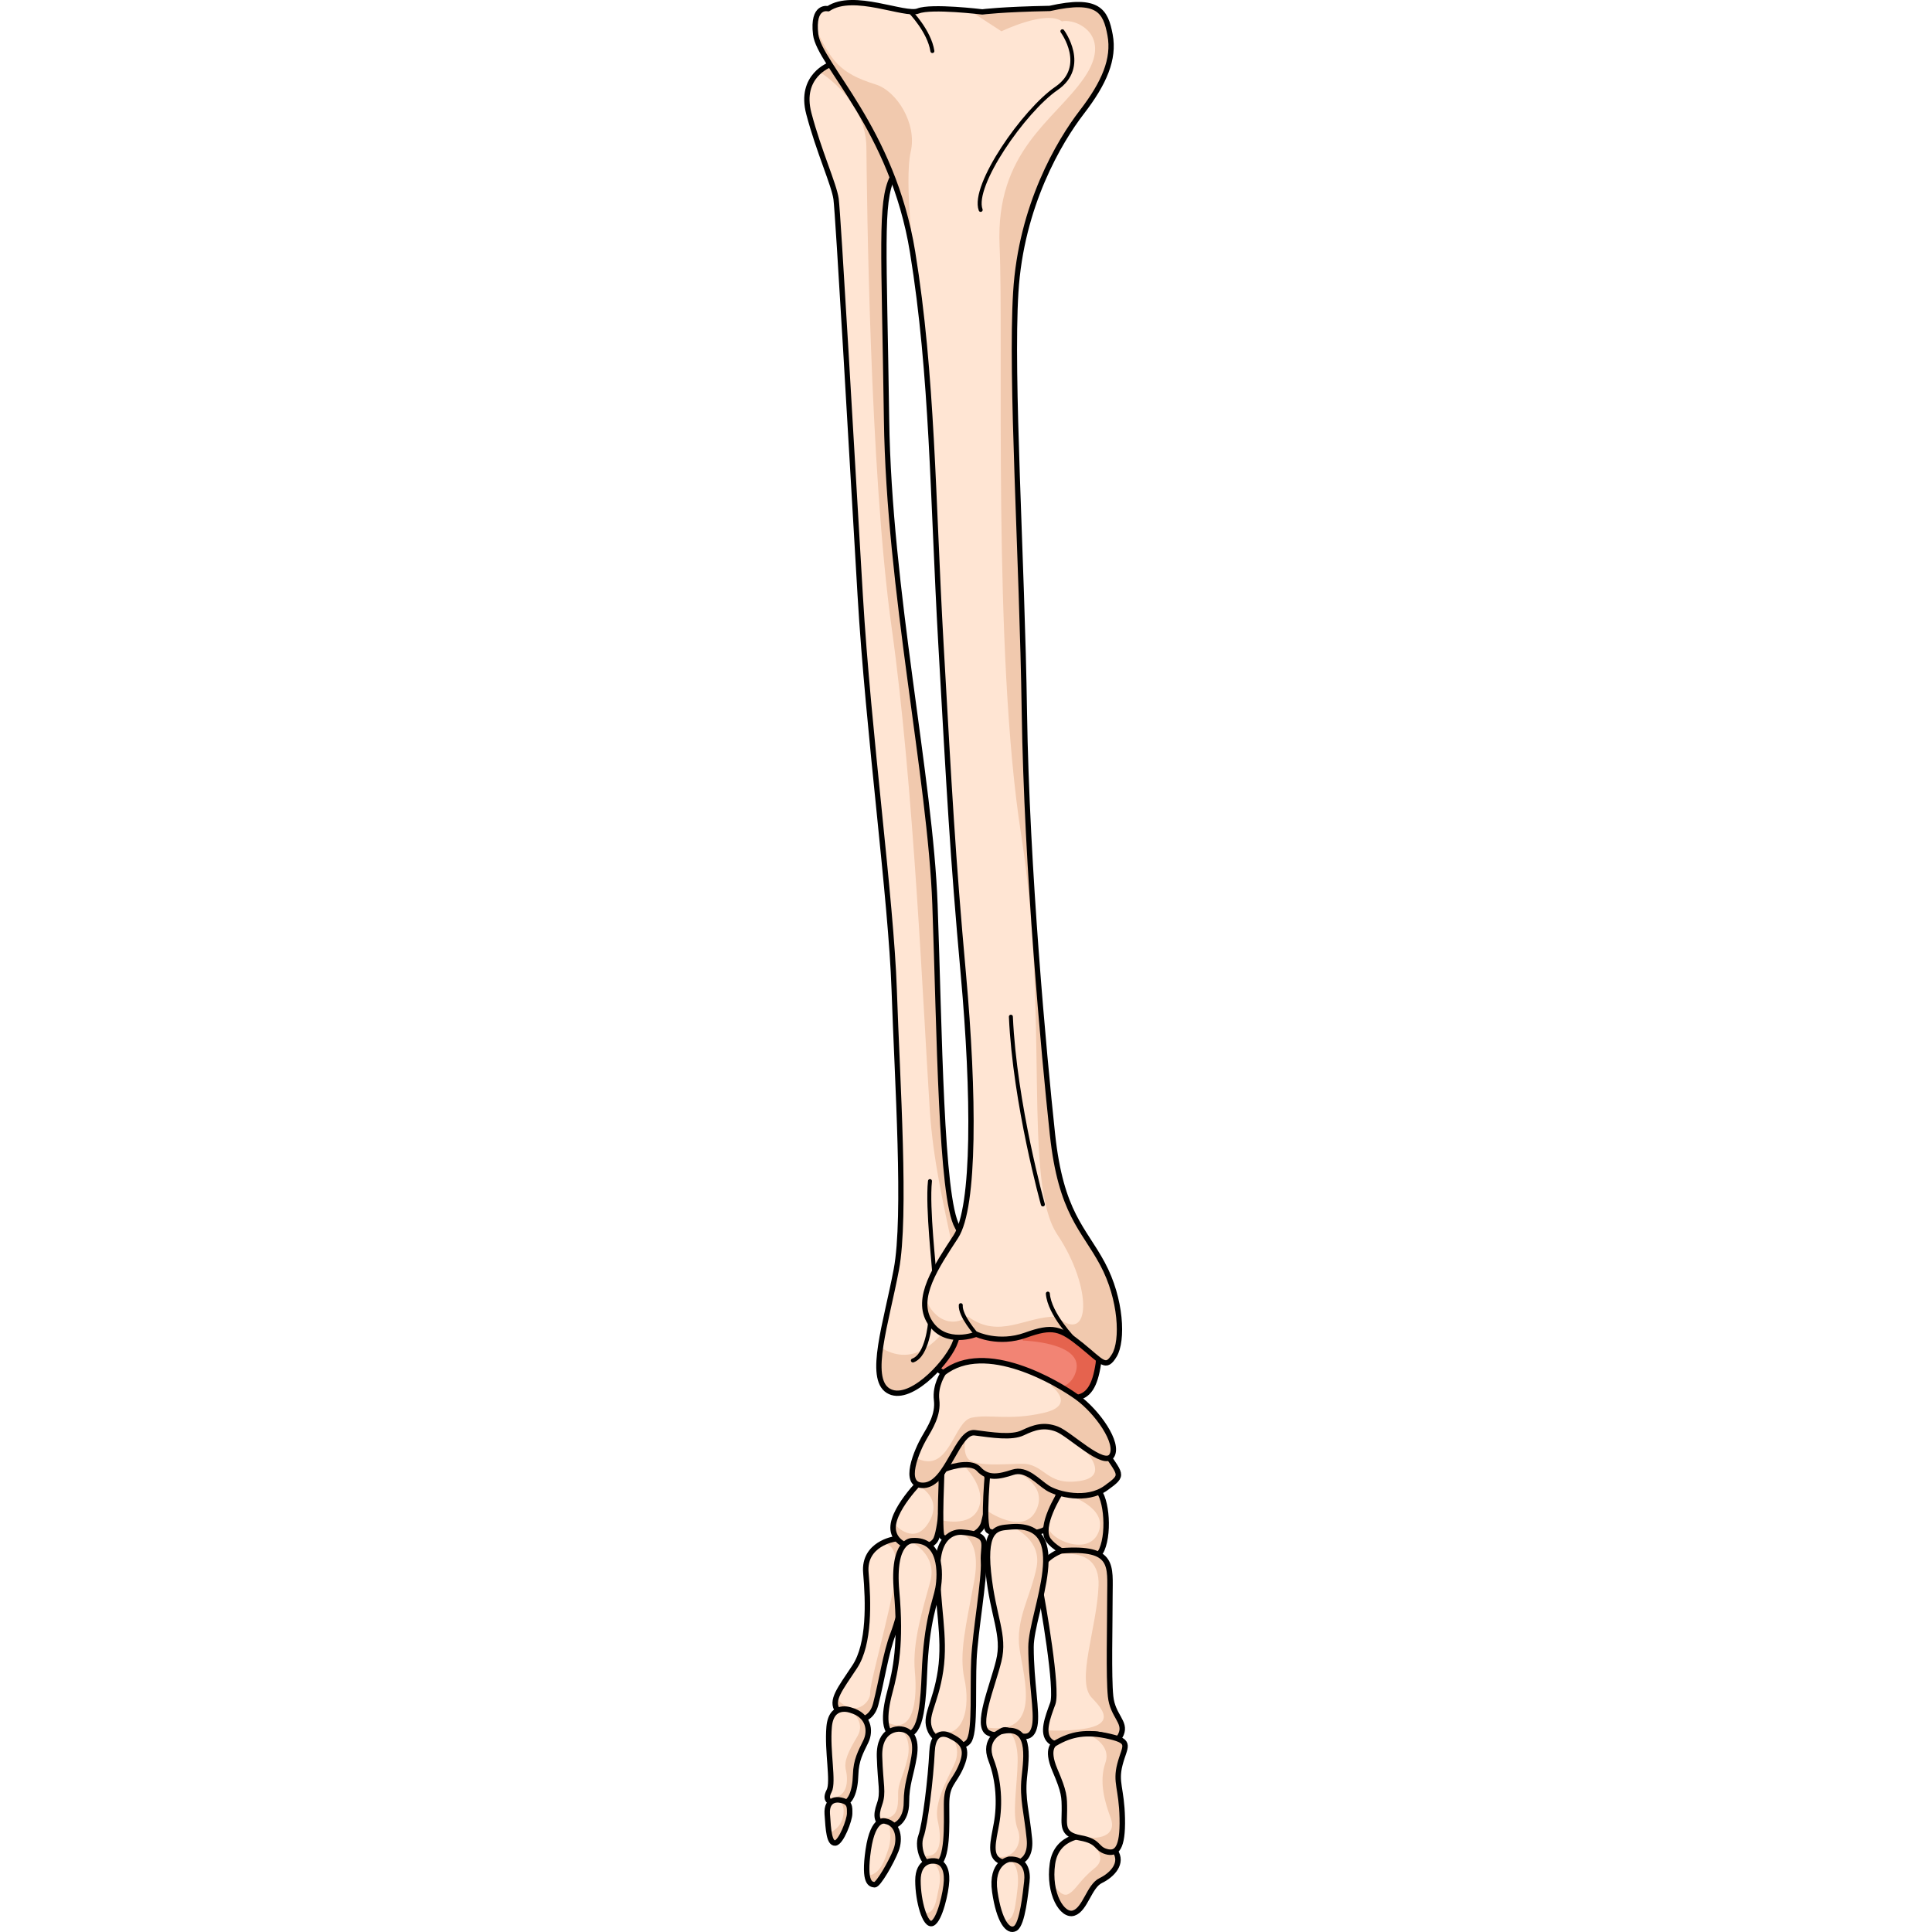 <?xml version="1.0" encoding="utf-8"?>
<!-- Created by: Science Figures, www.sciencefigures.org, Generator: Science Figures Editor -->
<!DOCTYPE svg PUBLIC "-//W3C//DTD SVG 1.1//EN" "http://www.w3.org/Graphics/SVG/1.1/DTD/svg11.dtd">
<svg version="1.1" id="Layer_1" xmlns="http://www.w3.org/2000/svg" xmlns:xlink="http://www.w3.org/1999/xlink" 
	 width="800px" height="800px" viewBox="0 0 61.455 366.953" enable-background="new 0 0 61.455 366.953"
	 xml:space="preserve">
<g>
	<g>
		<path fill="#FFE5D3" d="M17.142,292.313c0,0-5.92,0.893-5.434,6.405c0.486,5.516,0.729,13.544-2.109,17.842
			s-4.621,6.406-3.242,8.352c1.379,1.947,6.082,3.164,7.217-1.216c1.135-4.379,1.904-9.731,3.305-13.38
			c1.398-3.649,3.391-11.994,3.184-14.76C19.853,292.79,19.897,291.825,17.142,292.313z"/>
		<path fill="#F1C9AE" d="M17.142,292.313c0,0-1.23,0.191-2.525,0.917c0.219-0.053,4.354-0.937,2.262,8.896
			c-2.148,10.097-4.479,17.983-4.359,19.478c0.119,1.493-2.74,5.039-6.479,0.906c-0.273,0.899-0.209,1.663,0.316,2.401
			c1.379,1.947,6.082,3.164,7.217-1.216c1.135-4.379,1.904-9.731,3.305-13.38c1.398-3.649,3.391-11.994,3.184-14.76
			C19.853,292.79,19.897,291.825,17.142,292.313z"/>
		
			<path fill="none" stroke="#000000" stroke-width="1.037" stroke-linecap="round" stroke-linejoin="round" stroke-miterlimit="10" d="
			M17.142,292.313c0,0-5.92,0.893-5.434,6.405c0.486,5.516,0.729,13.544-2.109,17.842s-4.621,6.406-3.242,8.352
			c1.379,1.947,6.082,3.164,7.217-1.216c1.135-4.379,1.904-9.731,3.305-13.38c1.398-3.649,3.391-11.994,3.184-14.76
			C19.853,292.79,19.897,291.825,17.142,292.313z"/>
		<path fill="#FFE5D3" d="M53.872,348.592c0,0-5.914-0.257-6.725,5.386c-0.811,5.644,1.863,10.104,4.055,9.374
			c2.189-0.729,2.918-5.107,5.107-6.163c2.189-1.055,4.33-3.316,2.732-5.631C57.446,349.242,56.563,349.123,53.872,348.592z"/>
		<path fill="#F1C9AE" d="M54.866,348.793l-0.994,0.889c0,0,4.289,2.747,1.301,5.138c-2.988,2.39-3.582,4.246-5.078,4.961
			c-1.129,0.541-2.428-1.238-2.994-2.139c0.451,3.757,2.416,6.271,4.102,5.71c2.189-0.729,2.918-5.107,5.107-6.163
			c2.189-1.055,4.33-3.316,2.732-5.631C57.661,349.554,56.812,349.195,54.866,348.793z"/>
		
			<path fill="none" stroke="#000000" stroke-width="1.037" stroke-linecap="round" stroke-linejoin="round" stroke-miterlimit="10" d="
			M53.872,348.592c0,0-5.914-0.257-6.725,5.386c-0.811,5.644,1.863,10.104,4.055,9.374c2.189-0.729,2.918-5.107,5.107-6.163
			c2.189-1.055,4.33-3.316,2.732-5.631C57.446,349.242,56.563,349.123,53.872,348.592z"/>
		<path fill="#FFE5D3" d="M22.585,280.831c0,0-6.484,6.313-5.631,10.066c0.854,3.754,7.082,3.754,8.105,1.366
			c1.023-2.39,1.619-11.347,0.512-12.883C24.462,277.846,22.585,280.831,22.585,280.831z"/>
		<path fill="#F1C9AE" d="M22.585,280.831c0,0-0.4,0.391-0.99,1.034l-0.008,0.253c0,0,4.957,2.334,2.041,7.084
			c-2.662,4.339-6.08,0.765-6.656,0.108c-0.109,0.56-0.129,1.097-0.018,1.587c0.854,3.754,7.082,3.754,8.105,1.366
			c1.023-2.39,1.619-11.347,0.512-12.883C24.462,277.846,22.585,280.831,22.585,280.831z"/>
		
			<path fill="none" stroke="#000000" stroke-width="1.037" stroke-linecap="round" stroke-linejoin="round" stroke-miterlimit="10" d="
			M22.585,280.831c0,0-6.484,6.313-5.631,10.066c0.854,3.754,7.082,3.754,8.105,1.366c1.023-2.39,1.619-11.347,0.512-12.883
			C24.462,277.846,22.585,280.831,22.585,280.831z"/>
		<path fill="#FFE5D3" d="M26.167,278.443c0,0-0.6,12.541,0,13.393c0.598,0.853,6.996,0.875,7.936-2.634
			c0.938-3.509,1.363-7.603,0-10.759C32.737,275.287,26.167,278.443,26.167,278.443z"/>
		<path fill="#F1C9AE" d="M33.13,286.428c-1.527,3.811-7.188,2.279-7.227,2.27c0.016,1.64,0.088,2.89,0.264,3.139
			c0.598,0.853,6.996,0.875,7.936-2.634c0.938-3.509,1.363-7.603,0-10.759c-0.137-0.318-0.338-0.557-0.57-0.756l-3.096,0.814
			C30.437,278.502,34.661,282.604,33.13,286.428z"/>
		
			<path fill="none" stroke="#000000" stroke-width="1.037" stroke-linecap="round" stroke-linejoin="round" stroke-miterlimit="10" d="
			M26.167,278.443c0,0-0.6,12.541,0,13.393c0.598,0.853,6.996,0.875,7.936-2.634c0.938-3.509,1.363-7.603,0-10.759
			C32.737,275.287,26.167,278.443,26.167,278.443z"/>
		<path fill="#FFE5D3" d="M34.972,278.271c0,0-1.176,11.518,0,12.455c1.178,0.939,7.662,1.024,10.307,0
			c2.645-1.022,3.412-8.701,3.156-10.919S35.907,276.767,34.972,278.271z"/>
		<path fill="#F1C9AE" d="M47.636,278.938l-0.467-0.228c-1.725-0.725-4.902-1.149-7.588-1.198l0.561,2c0,0,6.313,2.446,3.895,7.37
			s-9.416,0-9.416,0l-0.17,0.337c0.008,1.781,0.141,3.204,0.521,3.508c1.178,0.939,7.662,1.024,10.307,0
			c2.645-1.022,3.412-8.701,3.156-10.919c0-0.008-0.006-0.018-0.008-0.026l-0.779-0.838
			C47.644,278.941,47.64,278.939,47.636,278.938z"/>
		
			<path fill="none" stroke="#000000" stroke-width="1.037" stroke-linecap="round" stroke-linejoin="round" stroke-miterlimit="10" d="
			M34.972,278.271c0,0-1.176,11.518,0,12.455c1.178,0.939,7.662,1.024,10.307,0c2.645-1.022,3.412-8.701,3.156-10.919
			S35.907,276.767,34.972,278.271z"/>
		<path fill="#FFE5D3" d="M48.593,283.604c0,0-4.082,6.355-2.207,8.915c1.877,2.56,8.617,5.376,10.152,1.792
			s0.768-10.834-1.279-11.688S48.593,283.604,48.593,283.604z"/>
		<path fill="#F1C9AE" d="M56.538,294.311c1.535-3.584,0.768-10.834-1.279-11.688c-0.955-0.398-2.465-0.21-3.809,0.103l-1.365,1.208
			c0,0,7.67,2.358,5.82,7.059c-1.848,4.701-9.354,1.46-9.617-1.066c-0.123,0.063-0.234,0.124-0.354,0.186
			c-0.105,0.93-0.006,1.781,0.451,2.407C48.263,295.078,55.003,297.895,56.538,294.311z"/>
		
			<path fill="none" stroke="#000000" stroke-width="1.037" stroke-linecap="round" stroke-linejoin="round" stroke-miterlimit="10" d="
			M48.593,283.604c0,0-4.082,6.355-2.207,8.915c1.877,2.56,8.617,5.376,10.152,1.792s0.768-10.834-1.279-11.688
			S48.593,283.604,48.593,283.604z"/>
		<path fill="#F28474" d="M26.649,253.98c0,0-4.574,3.818-0.736,6.463s11.867-0.257,15.617,0c3.748,0.256,6.906,5.119,9.721,5.033
			s3.99-2.395,4.604-6.422C57.136,250.632,33.87,249.055,26.649,253.98z"/>
		<path fill="#E5634E" d="M41.032,251.237l0.498,3.382c0,0,11.631,0.291,10.092,5.814c-0.621,2.221-2.246,3.092-3.969,3.351
			c1.266,0.951,2.461,1.728,3.598,1.692c2.814-0.086,3.99-2.395,4.604-6.422C56.604,254.129,48.954,251.547,41.032,251.237z"/>
		
			<path fill="none" stroke="#000000" stroke-width="1.037" stroke-linecap="round" stroke-linejoin="round" stroke-miterlimit="10" d="
			M26.649,253.98c0,0-4.574,3.818-0.736,6.463s11.867-0.257,15.617,0c3.748,0.256,6.906,5.119,9.721,5.033s3.99-2.395,4.604-6.422
			C57.136,250.632,33.87,249.055,26.649,253.98z"/>
		<path fill="#FFE5D3" d="M26.677,279.036c0,0,4.781-1.879,6.488,0c1.707,1.881,3.83,1.454,6.436,0.602
			c2.607-0.854,4.74,1.791,6.617,2.985s7.422,2.646,11.09,0s2.816-2.303-0.854-7.934c-3.668-5.631-22.01-6.313-22.352-6.313
			c-0.34,0-7.762,3.157-7.848,3.412c-0.086,0.257,0,7.855,0,7.855"/>
		<path fill="#F1C9AE" d="M56.454,274.689c-0.086-0.133-0.188-0.26-0.291-0.387l-4.285-0.316c0,0,7.209,6.223,0.561,7.283
			c-6.646,1.062-6.609-3.389-11.313-3.25c-4.701,0.139-7.246,0.357-9.396-0.512c-2.15-0.871-1.252-6.056,0.615-7.923
			c-0.816,0.111-1.58,0.262-2.318,0.425c-1.889,0.814-3.73,1.652-3.771,1.778c-0.086,0.257,0,7.855,0,7.855l0.422-0.607
			c0,0,4.781-1.879,6.488,0c1.707,1.881,3.83,1.454,6.436,0.602c2.607-0.854,4.74,1.791,6.617,2.985s7.422,2.646,11.09,0
			S60.124,280.32,56.454,274.689z"/>
		
			<path fill="none" stroke="#000000" stroke-width="1.037" stroke-linecap="round" stroke-linejoin="round" stroke-miterlimit="10" d="
			M26.677,279.036c0,0,4.781-1.879,6.488,0c1.707,1.881,3.83,1.454,6.436,0.602c2.607-0.854,4.74,1.791,6.617,2.985
			s7.422,2.646,11.09,0s2.816-2.303-0.854-7.934c-3.668-5.631-22.01-6.313-22.352-6.313c-0.34,0-7.762,3.157-7.848,3.412
			c-0.086,0.257,0,7.855,0,7.855"/>
		<path fill="#FFE5D3" d="M26.44,260.754c0,0-1.637,2.334-1.295,5.148c0.342,2.816-1.195,5.204-2.389,7.252
			c-1.193,2.047-4.436,9.214,0,8.957c4.436-0.256,6.314-10.407,9.641-9.981c3.326,0.428,7.004,1.024,9.133,0
			c2.129-1.023,4.004-1.644,6.479-0.693s8.957,7.434,10.408,5.045c1.449-2.39-2.744-8.321-6.533-11.071S34.39,254.497,26.44,260.754
			z"/>
		<path fill="#F1C9AE" d="M32.397,272.13c3.326,0.428,7.004,1.024,9.133,0c2.129-1.023,4.004-1.644,6.479-0.693
			s8.957,7.434,10.408,5.045c1.449-2.39-2.744-8.321-6.533-11.071c-0.883-0.64-2.305-1.573-4.064-2.549l-1.01,0.279
			c0,0,5.184,3.751-1.428,5.235c-6.611,1.485-10.193,0.163-13.605,0.896c-3.414,0.73-4.154,10.586-10.254,7.769
			c-0.176,0.002-0.326,0.021-0.494,0.028c-0.82,2.543-1.004,5.201,1.729,5.043C27.192,281.855,29.071,271.704,32.397,272.13z"/>
		
			<path fill="none" stroke="#000000" stroke-width="1.037" stroke-linecap="round" stroke-linejoin="round" stroke-miterlimit="10" d="
			M26.44,260.754c0,0-1.637,2.334-1.295,5.148c0.342,2.816-1.195,5.204-2.389,7.252c-1.193,2.047-4.436,9.214,0,8.957
			c4.436-0.256,6.314-10.407,9.641-9.981c3.326,0.428,7.004,1.024,9.133,0c2.129-1.023,4.004-1.644,6.479-0.693
			s8.957,7.434,10.408,5.045c1.449-2.39-2.744-8.321-6.533-11.071S34.39,254.497,26.44,260.754z"/>
		<path fill="#FFE5D3" d="M48.837,294.552c0,0-5.113,1.808-4.273,6.005c0.84,4.199,3.615,20.346,2.646,22.994
			s-2.146,5.619-0.557,7.104c1.592,1.485,3.012-0.646,7.016-1.227c4.006-0.581,5.555,2.261,6.523-0.065
			c0.969-2.325-1.615-3.424-2.002-7.169c-0.387-3.746-0.129-13.499-0.129-19.119C58.062,297.457,58.987,293.778,48.837,294.552z"/>
		<path fill="#F1C9AE" d="M60.192,329.363c0.969-2.325-1.615-3.424-2.002-7.169c-0.387-3.746-0.129-13.499-0.129-19.119
			c0-5.618,0.926-9.297-9.225-8.523c0,0-0.836,0.3-1.775,0.929c0.002-0.001,9.115-2.462,8.844,5.592
			c-0.27,8.054-4.342,18.237-1.289,21.385c3.055,3.146,5.281,6.54-8.721,6.219c0.033,0.306,0.066,0.578,0.102,0.862
			c0.117,0.426,0.324,0.806,0.656,1.117c1.592,1.485,3.012-0.646,7.016-1.227C57.675,328.848,59.224,331.689,60.192,329.363z"/>
		
			<path fill="none" stroke="#000000" stroke-width="1.037" stroke-linecap="round" stroke-linejoin="round" stroke-miterlimit="10" d="
			M48.837,294.552c0,0-5.113,1.808-4.273,6.005c0.84,4.199,3.615,20.346,2.646,22.994s-2.146,5.619-0.557,7.104
			c1.592,1.485,3.012-0.646,7.016-1.227c4.006-0.581,5.555,2.261,6.523-0.065c0.969-2.325-1.615-3.424-2.002-7.169
			c-0.387-3.746-0.129-13.499-0.129-19.119C58.062,297.457,58.987,293.778,48.837,294.552z"/>
		<path fill="#FFE5D3" d="M38.944,290.028c-2.094,0.267-4.85,0.036-3.973,8.591c0.879,8.553,3.197,11.884,1.971,16.857
			s-4.463,12.366-1.971,13.658c2.494,1.292,1.904-1.517,4.295-0.225s4.006,1.422,4.521-1.162s-0.711-8.303-0.711-14.938
			C43.077,306.176,51.622,288.421,38.944,290.028z"/>
		<path fill="#F1C9AE" d="M39.437,289.988c0.865,0.372,5.656,2.685,4.697,7.671c-1.053,5.474-4.07,9.895-3.229,15.58
			c0.842,5.681,4.355,16.736-6.717,14.796c0.135,0.5,0.377,0.889,0.783,1.1c2.494,1.292,1.904-1.517,4.295-0.225
			s4.006,1.422,4.521-1.162s-0.711-8.303-0.711-14.938C43.077,306.267,51.374,288.917,39.437,289.988z"/>
		
			<path fill="none" stroke="#000000" stroke-width="1.037" stroke-linecap="round" stroke-linejoin="round" stroke-miterlimit="10" d="
			M38.944,290.028c-2.1,0.214-4.85,0.036-3.973,8.591c0.879,8.553,3.197,11.884,1.971,16.857s-4.463,12.366-1.971,13.658
			c2.494,1.292,1.904-1.517,4.295-0.225s4.006,1.422,4.521-1.162s-0.711-8.303-0.711-14.938
			C43.077,306.176,51.622,288.741,38.944,290.028z"/>
		<path fill="#FFE5D3" d="M30.034,291.015c0,0-4.541-0.73-4.703,6.486c-0.162,7.219,1.543,13.22,0.568,19.788
			c-0.973,6.568-3.244,8.596-1.945,11.435c1.297,2.838,6.406,3.973,7.461,1.703c1.053-2.271,0.566-9.813,0.811-15.165
			c0.242-5.353,2.035-15.326,1.828-18.651C33.847,293.286,34.972,290.727,30.034,291.015z"/>
		<path fill="#F1C9AE" d="M31.415,330.427c1.053-2.271,0.566-9.813,0.811-15.165c0.242-5.353,2.035-15.326,1.828-18.651
			c-0.207-3.324,0.918-5.884-4.02-5.596c0,0-0.277-0.044-0.695-0.003c0.012,0.003,4.502,0.805,2.947,9.26
			c-1.555,8.466-2.924,13.822-1.85,18.659c1.072,4.838,0.301,12.328-6.482,9.793C25.251,331.562,30.36,332.696,31.415,330.427z"/>
		
			<path fill="none" stroke="#000000" stroke-width="1.037" stroke-linecap="round" stroke-linejoin="round" stroke-miterlimit="10" d="
			M30.034,291.015c0,0-4.541-0.73-4.703,6.486c-0.162,7.219,1.543,13.22,0.568,19.788c-0.973,6.568-3.244,8.596-1.945,11.435
			c1.297,2.838,6.406,3.973,7.461,1.703c1.053-2.271,0.566-9.813,0.811-15.165c0.242-5.353,2.035-15.326,1.828-18.651
			C33.847,293.286,35.653,291.464,30.034,291.015z"/>
		<path fill="#FFE5D3" d="M20.491,292.636c0,0-3.836-0.161-2.943,9.651c0.891,9.813-0.164,14.92-1.299,19.138
			s-1.379,8.498,1.783,8.384c3.164-0.113,4.381-1.328,4.787-11.789c0.404-10.462,2.117-13.725,2.6-16.391
			C25.899,298.962,26.114,292.231,20.491,292.636z"/>
		<path fill="#F1C9AE" d="M20.72,292.638l-0.643,0.071h-0.002c0,0,5.275,2.428,3.879,7.625c-1.398,5.197-3.465,11.589-2.939,17.146
			c0.525,5.555-0.309,12.374-5.506,9.505c0.145,1.724,0.861,2.884,2.523,2.824c3.164-0.113,4.381-1.328,4.787-11.789
			c0.404-10.462,2.117-13.725,2.6-16.391C25.894,299.001,26.095,292.438,20.72,292.638z"/>
		
			<path fill="none" stroke="#000000" stroke-width="1.037" stroke-linecap="round" stroke-linejoin="round" stroke-miterlimit="10" d="
			M20.491,292.636c0,0-3.836-0.161-2.943,9.651c0.891,9.813-0.164,14.92-1.299,19.138s-1.379,8.498,1.783,8.384
			c3.164-0.113,4.381-1.328,4.787-11.789c0.404-10.462,2.117-13.725,2.6-16.391C25.899,298.962,26.114,292.231,20.491,292.636z"/>
		<path fill="#FFE5D3" d="M8.87,324.831c0,0-3.73-1.458-4.137,3.164s0.893,10.459,0,12.163c-0.891,1.704-0.08,2.352,2.027,2.514
			c2.109,0.162,2.92-2.596,3-5.514c0.082-2.919,0.975-4.379,1.947-6.406C12.681,328.724,12.274,325.805,8.87,324.831z"/>
		<path fill="#F1C9AE" d="M8.87,324.831c0,0-0.094-0.033-0.24-0.074c0.004,0.001,3.203,2.128,1.457,5.052
			c-1.746,2.926-2.592,4.727-2.17,6.419c0.424,1.692,0.549,5.767-3.527,5.11c0.016,0.84,0.85,1.218,2.371,1.334
			c2.109,0.162,2.92-2.596,3-5.514c0.082-2.919,0.975-4.379,1.947-6.406C12.681,328.724,12.274,325.805,8.87,324.831z"/>
		
			<path fill="none" stroke="#000000" stroke-width="1.037" stroke-linecap="round" stroke-linejoin="round" stroke-miterlimit="10" d="
			M8.87,324.831c0,0-3.73-1.458-4.137,3.164s0.893,10.459,0,12.163c-0.891,1.704-0.08,2.352,2.027,2.514
			c2.109,0.162,2.92-2.596,3-5.514c0.082-2.919,0.975-4.379,1.947-6.406C12.681,328.724,12.274,325.805,8.87,324.831z"/>
		<path fill="#FFE5D3" d="M18.032,328.4c0,0-3.893-0.213-3.73,5.245c0.164,5.459,0.801,6.769-0.004,9.033
			c-0.807,2.265-0.568,3.561,1.178,4.13c1.746,0.566,3.936-0.975,3.936-4.461s0.895-5.239,1.461-8.702
			C21.438,330.184,20.276,328.457,18.032,328.4z"/>
		<path fill="#F1C9AE" d="M18.456,328.453c0.318,0.315,1.975,2.146,1.16,5.551c-0.9,3.758-1.816,4.553-1.781,6.828
			c0.033,2.273-0.016,5.307-3.945,4.249c0.104,0.837,0.594,1.404,1.586,1.728c1.746,0.566,3.936-0.975,3.936-4.461
			s0.895-5.239,1.461-8.702C21.401,330.414,20.411,328.716,18.456,328.453z"/>
		
			<path fill="none" stroke="#000000" stroke-width="1.037" stroke-linecap="round" stroke-linejoin="round" stroke-miterlimit="10" d="
			M18.032,328.4c0,0-3.893-0.213-3.73,5.245c0.164,5.459,0.801,6.769-0.004,9.033c-0.807,2.265-0.568,3.561,1.178,4.13
			c1.746,0.566,3.936-0.975,3.936-4.461s0.895-5.239,1.461-8.702C21.438,330.184,20.276,328.457,18.032,328.4z"/>
		<path fill="#FFE5D3" d="M27.927,329.809c0,0-3.406-2.139-3.65,2.89c-0.242,5.027-1.297,13.866-2.107,16.056
			s0.568,6.325,2.879,5.516c2.311-0.813,1.986-7.773,1.986-11.591s1.379-4.061,2.676-6.979
			C31.009,332.779,30.685,331.138,27.927,329.809z"/>
		<path fill="#F1C9AE" d="M28.528,335.044c-1.434,3.167-3.943,7.34-3.166,10.809c0.775,3.471,0.734,7.34-3.008,6.57
			c0.516,1.318,1.473,2.274,2.693,1.847c2.311-0.813,1.986-7.773,1.986-11.591s1.379-4.061,2.676-6.979
			c1.299-2.92,0.975-4.562-1.783-5.891C27.927,329.809,29.962,331.877,28.528,335.044z"/>
		
			<path fill="none" stroke="#000000" stroke-width="1.037" stroke-linecap="round" stroke-linejoin="round" stroke-miterlimit="10" d="
			M27.927,329.809c0,0-3.406-2.139-3.65,2.89c-0.242,5.027-1.297,13.866-2.107,16.056s0.568,6.325,2.879,5.516
			c2.311-0.813,1.986-7.773,1.986-11.591s1.379-4.061,2.676-6.979C31.009,332.779,30.685,331.138,27.927,329.809z"/>
		<path fill="#FFE5D3" d="M37.302,328.908c0,0-3.373,1.356-1.832,5.331c1.541,3.974,1.703,8.515,1.055,12.083
			c-0.65,3.567-1.445,6.243,0.777,7.216c2.223,0.974,5.951,0.65,5.465-4.297c-0.484-4.947-1.377-7.591-0.973-11.58
			C42.2,333.671,43.19,327.39,37.302,328.908z"/>
		<path fill="#F1C9AE" d="M42.767,349.241c-0.484-4.947-1.377-7.591-0.973-11.58c0.369-3.614,1.197-9.09-3.025-8.964
			c0.234,0.17,1.824,1.49,1.768,5.809c-0.059,4.66-1.131,10.098,0.002,12.904s-0.902,6.078-4.361,5.133
			c0.229,0.424,0.588,0.761,1.125,0.995C39.524,354.512,43.253,354.188,42.767,349.241z"/>
		
			<path fill="none" stroke="#000000" stroke-width="1.037" stroke-linecap="round" stroke-linejoin="round" stroke-miterlimit="10" d="
			M37.302,328.908c0,0-3.373,1.356-1.832,5.331c1.541,3.974,1.703,8.515,1.055,12.083c-0.65,3.567-1.445,6.243,0.777,7.216
			c2.223,0.974,5.951,0.65,5.465-4.297c-0.484-4.947-1.377-7.591-0.973-11.58C42.2,333.671,43.19,327.39,37.302,328.908z"/>
		<path fill="#FFE5D3" d="M47.612,331.149c0,0-1.807,0.818,0,5.035c1.805,4.218,1.805,5.027,1.805,7.704s-0.605,4.541,3.021,5.19
			c3.629,0.648,2.949,2.027,4.91,2.595c1.963,0.567,3.184-0.567,3.061-6.325c-0.125-5.759-1.344-6.73-0.449-10.218
			c0.893-3.487,2.352-4.317-1.947-5.322C53.716,328.805,50.753,329.275,47.612,331.149z"/>
		<path fill="#F1C9AE" d="M58.013,329.809c-1.533-0.357-2.893-0.52-4.154-0.506l0.014,0.101c0,0,4.586,1.759,3.332,5.402
			c-1.256,3.645-0.119,7.468,1.016,10.515s-1.674,4.628-7.111,3.27c-0.029,0.03-0.051,0.059-0.08,0.09
			c0.381,0.161,0.838,0.297,1.41,0.399c3.629,0.648,2.949,2.027,4.91,2.595c1.963,0.567,3.184-0.567,3.061-6.325
			c-0.125-5.759-1.344-6.73-0.449-10.218C60.853,331.644,62.312,330.813,58.013,329.809z"/>
		
			<path fill="none" stroke="#000000" stroke-width="1.037" stroke-linecap="round" stroke-linejoin="round" stroke-miterlimit="10" d="
			M47.612,331.149c0,0-1.807,0.818,0,5.035c1.805,4.218,1.805,5.027,1.805,7.704s-0.605,4.541,3.021,5.19
			c3.629,0.648,2.949,2.027,4.91,2.595c1.963,0.567,3.184-0.567,3.061-6.325c-0.125-5.759-1.344-6.73-0.449-10.218
			c0.893-3.487,2.352-4.317-1.947-5.322C53.716,328.805,50.753,329.275,47.612,331.149z"/>
		<path fill="#FFE5D3" d="M38.938,353.134c0,0-3.551,0.568-2.74,6.163c0.811,5.596,2.514,7.784,3.893,6.975
			c1.379-0.812,1.945-6.813,2.189-8.84C42.524,355.405,42.003,352.972,38.938,353.134z"/>
		<path fill="#F1C9AE" d="M38.938,353.134c0,0-0.096,0.018-0.24,0.064l0,0c0,0,2.404,0.336,1.822,5.471
			c-0.582,5.131-0.889,6.07-2.744,6.237c0.74,1.361,1.574,1.801,2.314,1.365c1.379-0.812,1.945-6.813,2.189-8.84
			C42.524,355.405,42.003,352.972,38.938,353.134z"/>
		
			<path fill="none" stroke="#000000" stroke-width="1.037" stroke-linecap="round" stroke-linejoin="round" stroke-miterlimit="10" d="
			M38.938,353.134c0,0-3.551,0.568-2.74,6.163c0.811,5.596,2.514,7.784,3.893,6.975c1.379-0.812,1.945-6.813,2.189-8.84
			C42.524,355.405,42.003,352.972,38.938,353.134z"/>
		<path fill="#FFE5D3" d="M24.358,353.458c0,0-2.758-0.161-2.758,3.73c0,3.893,1.379,8.759,2.758,8.109
			c1.379-0.648,2.596-5.919,2.678-8.109C27.116,354.999,26.388,353.377,24.358,353.458z"/>
		<path fill="#F1C9AE" d="M24.358,353.458c0,0-0.162-0.009-0.404,0.032c0,0.002,2.523,0.767,1.623,5.053
			c-0.539,2.569-0.764,5.25-2.992,4.754c0.502,1.416,1.137,2.301,1.773,2.001c1.379-0.648,2.596-5.919,2.678-8.109
			C27.116,354.999,26.388,353.377,24.358,353.458z"/>
		
			<path fill="none" stroke="#000000" stroke-width="1.037" stroke-linecap="round" stroke-linejoin="round" stroke-miterlimit="10" d="
			M24.358,353.458c0,0-2.758-0.161-2.758,3.73c0,3.893,1.379,8.759,2.758,8.109c1.379-0.648,2.596-5.919,2.678-8.109
			C27.116,354.999,26.388,353.377,24.358,353.458z"/>
		<path fill="#FFE5D3" d="M15.476,345.916c0,0-2.363-1.054-3.309,5.434s0.525,6.546,1.203,6.628
			c0.676,0.082,3.221-4.356,4.064-6.547C18.276,349.242,17.864,346.403,15.476,345.916z"/>
		<path fill="#F1C9AE" d="M16.017,346.109c0.127,0.337,0.701,2.857-0.014,5.021c-0.732,2.219-1.598,4.968-4.049,5.145
			c0.26,1.609,0.992,1.65,1.416,1.702c0.676,0.082,3.221-4.356,4.064-6.547C18.206,349.426,17.905,346.897,16.017,346.109z"/>
		
			<path fill="none" stroke="#000000" stroke-width="1.037" stroke-linecap="round" stroke-linejoin="round" stroke-miterlimit="10" d="
			M15.476,345.916c0,0-2.363-1.054-3.309,5.434s0.525,6.546,1.203,6.628c0.676,0.082,3.221-4.356,4.064-6.547
			C18.276,349.242,17.864,346.403,15.476,345.916z"/>
		<path fill="#FFE5D3" d="M6.601,341.865c0,0-2.42-0.408-2.225,2.674c0.195,3.081,0.381,5.594,1.506,5.513
			c1.123-0.081,2.746-4.377,2.746-5.594S8.794,342.146,6.601,341.865z"/>
		<path fill="#F1C9AE" d="M6.601,341.865c0,0-0.08-0.014-0.205-0.018c0.014,0.006,1.615,0.743,0.928,3.41
			c-0.436,1.679-1.709,2.526-2.6,2.923c0.209,1.179,0.541,1.916,1.158,1.871c1.123-0.081,2.746-4.377,2.746-5.594
			S8.794,342.146,6.601,341.865z"/>
		
			<path fill="none" stroke="#000000" stroke-width="1.037" stroke-linecap="round" stroke-linejoin="round" stroke-miterlimit="10" d="
			M6.601,341.865c0,0-2.42-0.408-2.225,2.674c0.195,3.081,0.381,5.594,1.506,5.513c1.123-0.081,2.746-4.377,2.746-5.594
			S8.794,342.146,6.601,341.865z"/>
	</g>
	<g>
		<path fill="#FFE5D3" d="M4.917,12.281c0,0-5.932,2.098-4.041,9.286c1.893,7.19,4.785,13.456,5.174,16.222
			c0.385,2.765,3.01,48.668,4.58,75.214c1.572,26.547,5.873,57.7,6.461,75.028c0.586,17.33,2.313,42.955,0.404,53.095
			s-5.445,20.575-1.568,23.006c3.875,2.435,10.758-4.78,12.52-8.632c1.76-3.85,3.775-16.962,0.627-22.491
			c-3.146-5.529-3.365-37.054-4.242-61.203c-0.875-24.15-8.74-59.727-9.197-92.172c-0.457-32.446-1.234-41.167,1.107-45.932
			c2.34-4.766,0.164-13.983,0.164-13.983L4.917,12.281z"/>
		<path fill="#F1C9AE" d="M29.073,233.009c-3.146-5.529-3.365-37.054-4.242-61.203c-0.875-24.15-8.74-59.727-9.197-92.172
			c-0.457-32.446-1.234-41.167,1.107-45.932c2.34-4.766,0.164-13.983,0.164-13.983L4.917,12.281c0,0-0.986,0.358-2.023,1.256
			l0.598,0.518c0,0,8.234,5.228,8.318,13.901c0.084,8.675,0.611,61.435,4.814,91.396s5.992,72.678,7.234,91.592
			c1.238,18.917,8.193,34.27,4.373,39.729c-3.441,4.921-7.838,8.858-13.744,5.254c-0.568,3.977-0.434,7.032,1.439,8.206
			c3.875,2.435,10.758-4.78,12.52-8.632C30.206,251.65,32.222,238.538,29.073,233.009z"/>
		
			<path fill="none" stroke="#000000" stroke-width="1.009" stroke-linecap="round" stroke-linejoin="round" stroke-miterlimit="10" d="
			M4.917,12.281c0,0-5.932,2.098-4.041,9.286c1.893,7.19,4.785,13.456,5.174,16.222c0.385,2.765,3.01,48.668,4.58,75.214
			c1.572,26.547,5.873,57.7,6.461,75.028c0.586,17.33,2.313,42.955,0.404,53.095s-5.445,20.575-1.568,23.006
			c3.875,2.435,10.758-4.78,12.52-8.632c1.76-3.85,3.775-16.962,0.627-22.491c-3.146-5.529-3.365-37.054-4.242-61.203
			c-0.875-24.15-8.74-59.727-9.197-92.172c-0.457-32.446-1.234-41.167,1.107-45.932c2.34-4.766,0.164-13.983,0.164-13.983
			L4.917,12.281z"/>
		<path fill="#FFE5D3" d="M4.56,1.66c0,0-3.07-0.813-2.385,4.884c0.688,5.695,14.59,17.872,18.406,41.319s3.803,46.57,5.393,74.578
			c1.59,28.007,2.203,39.894,4.252,62.607c2.051,22.716,2.223,44.211-1.432,49.829c-3.656,5.62-7.879,11.726-4.893,16.308
			c2.984,4.585,8.783,2.225,8.783,2.225s4.229,2.037,9.371,0.187c5.143-1.847,6.59-1.339,10.602,1.906
			c4.01,3.245,4.617,4.645,6.258,1.907c1.643-2.738,1.361-10.633-2.264-17.379c-3.623-6.746-7.887-9.546-9.506-24.633
			c-1.619-15.09-4.883-50.464-5.33-80.101c-0.447-29.638-2.639-63.343-1.633-79.79s8.273-28.662,12.539-34.201
			c4.268-5.539,6.221-10.099,5.375-14.657c-0.848-4.561-2.223-7.124-11.455-5.047c-9.189,0.17-12.813,0.661-12.813,0.661
			s-9.668-1.178-12.191-0.18S9.36-1.563,4.56,1.66z"/>
		<path fill="#F1C9AE" d="M13.54,16.027C6.671,13.909,5.026,11.453,2.087,5.162c0.004,0.416,0.027,0.864,0.088,1.382
			c0.688,5.695,14.59,17.872,18.406,41.319c0.156,0.961,0.297,1.922,0.441,2.883l0.01,0.005c0,0-2.125-16.187-0.795-21.966
			C21.448,23.518,17.618,17.284,13.54,16.027z"/>
		<path fill="#F1C9AE" d="M32.685,253.41c0,0,4.229,2.037,9.371,0.187c5.143-1.847,6.59-1.339,10.602,1.906
			c4.01,3.245,4.617,4.645,6.258,1.907c1.643-2.738,1.361-10.633-2.264-17.379c-3.623-6.746-7.887-9.546-9.506-24.633
			c-1.619-15.09-4.883-50.464-5.33-80.101c-0.447-29.638-2.639-63.343-1.633-79.79s8.273-28.662,12.539-34.201
			c4.268-5.539,6.221-10.099,5.375-14.657c-0.848-4.561-2.223-7.124-11.455-5.047c-9.189,0.17-12.813,0.661-12.813,0.661
			s-0.867-0.105-2.137-0.227l0.004,0.16l5.768,3.748c0,0,8.447-4.092,11.486-1.881c2.697-0.633,9.818,2.615,4.199,10.749
			c-5.617,8.132-16.846,13.828-16.043,31.916c0.803,18.09-1.346,77.034,4.094,111.788c5.441,34.753,0.234,66.057,6.898,76.012
			c6.664,9.957,6.418,21.127-0.174,15.545c-5.914-0.096-10.809,4.37-16.795,0.007c-4.959,3.212-8.51-2.661-7.998-4.37l0,0
			c-0.438,1.959-0.313,3.818,0.77,5.475C26.886,255.771,32.685,253.41,32.685,253.41z"/>
		
			<path fill="none" stroke="#000000" stroke-width="1.009" stroke-linecap="round" stroke-linejoin="round" stroke-miterlimit="10" d="
			M4.56,1.66c0,0-3.07-0.813-2.385,4.884c0.688,5.695,14.59,17.872,18.406,41.319s3.803,46.57,5.393,74.578
			c1.59,28.007,2.203,39.894,4.252,62.607c2.051,22.716,2.223,44.211-1.432,49.829c-3.656,5.62-7.879,11.726-4.893,16.308
			c2.984,4.585,8.783,2.225,8.783,2.225s4.229,2.037,9.371,0.187c5.143-1.847,6.59-1.339,10.602,1.906
			c4.01,3.245,4.617,4.645,6.258,1.907c1.643-2.738,1.361-10.633-2.264-17.379c-3.623-6.746-7.887-9.546-9.506-24.633
			c-1.619-15.09-4.883-50.464-5.33-80.101c-0.447-29.638-2.639-63.343-1.633-79.79s8.273-28.662,12.539-34.201
			c4.268-5.539,6.221-10.099,5.375-14.657c-0.848-4.561-2.223-7.124-11.455-5.047c-9.189,0.17-12.813,0.661-12.813,0.661
			s-9.668-1.178-12.191-0.18S9.36-1.563,4.56,1.66z"/>
		
			<path fill="none" stroke="#000000" stroke-width="0.756" stroke-linecap="round" stroke-linejoin="round" stroke-miterlimit="10" d="
			M20.132,2.202c0,0,3.639,3.727,4.211,7.498"/>
		
			<path fill="none" stroke="#000000" stroke-width="0.756" stroke-linecap="round" stroke-linejoin="round" stroke-miterlimit="10" d="
			M49.034,5.939c0,0,4.953,6.681-1.154,10.874S31.802,35.258,33.513,39.866"/>
		
			<path fill="none" stroke="#000000" stroke-width="0.756" stroke-linecap="round" stroke-linejoin="round" stroke-miterlimit="10" d="
			M24.653,241.689c0.137-0.27-1.322-12.268-0.77-17.359"/>
		
			<path fill="none" stroke="#000000" stroke-width="0.756" stroke-linecap="round" stroke-linejoin="round" stroke-miterlimit="10" d="
			M23.901,251.186c0,0-0.486,6.236-3.26,7.216"/>
		
			<path fill="none" stroke="#000000" stroke-width="0.756" stroke-linecap="round" stroke-linejoin="round" stroke-miterlimit="10" d="
			M51.304,254.445c0,0-4.744-4.837-5.031-8.744"/>
		
			<path fill="none" stroke="#000000" stroke-width="0.756" stroke-linecap="round" stroke-linejoin="round" stroke-miterlimit="10" d="
			M32.685,253.41c0,0-3.107-3.489-2.949-5.514"/>
		
			<path fill="none" stroke="#000000" stroke-width="0.756" stroke-linecap="round" stroke-linejoin="round" stroke-miterlimit="10" d="
			M45.331,228.766c0,0-5.34-19.051-6.078-35.658"/>
	</g>
</g>
</svg>
